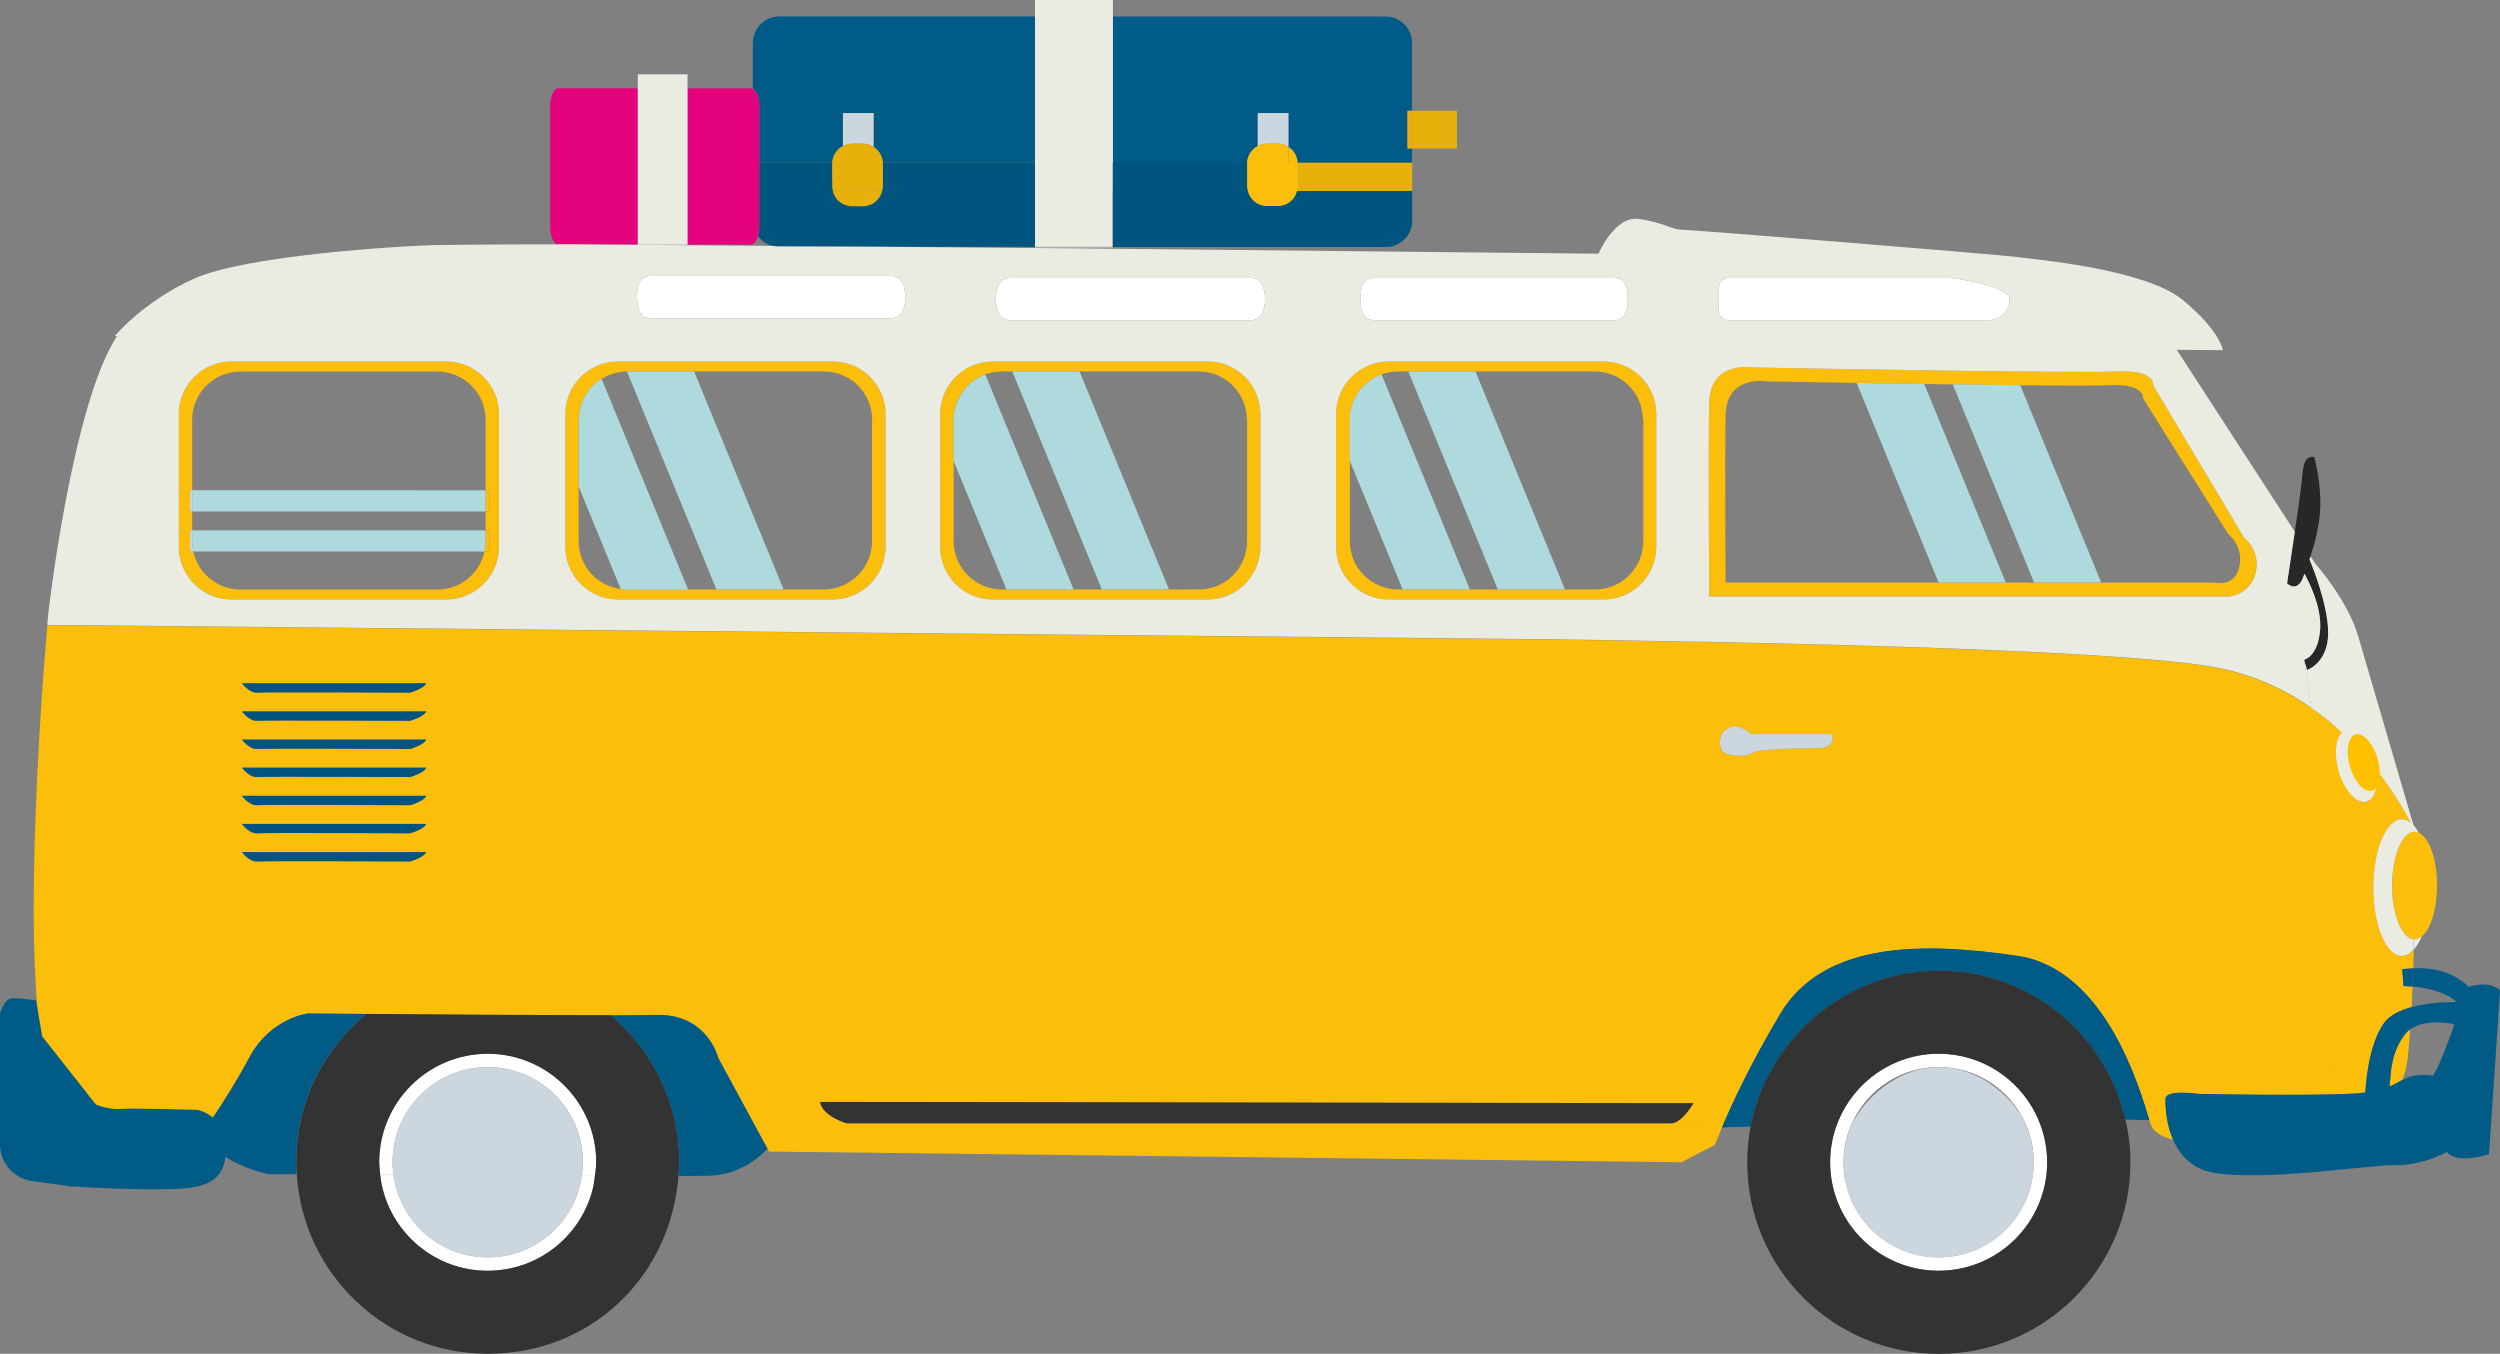 <?xml version="1.0" encoding="UTF-8"?>
<svg xmlns="http://www.w3.org/2000/svg" id="Ebene_6" data-name="Ebene 6" viewBox="0 0 261.73 141.73">
  <rect x="0" y="0" width="261.73" height="141.73" fill="#808080" stroke="none"/>
  <defs>
    <style> .cls-1 { fill: #ccd6de; } .cls-2 { fill: #00557e; } .cls-3 { fill: #e4037d; } .cls-4 { fill: #005c87; } .cls-5 { fill: #afdadd; } .cls-6 { fill: #282727; } .cls-7 { fill: #7798cf; } .cls-8 { fill: #fff; } .cls-9 { fill: #ffc000; } .cls-10 { fill: #005b88; } .cls-11 { fill: #e8b00a; } .cls-12 { fill: #fbbe0a; } .cls-13 { fill: #eaece2; } .cls-14 { fill: #333; } .cls-15 { fill: #00547e; } </style>
  </defs>
  <rect class="cls-9" x="244.66" y="75.94" width="4.8" height="7.84"></rect>
  <g>
    <g>
      <path class="cls-15" d="M211.24,100.08c9.18,1.35,12.77,13.86,13.78,17.18-.8-.02-1.65-.04-2.52-.07-2.04-8.91-10-15.56-19.53-15.56s-17.93,7.02-19.69,16.29c-1.06.05-2.05.08-2.98.11,1-2.35,3.03-6.75,6.12-11.91,4.63-7.71,15.29-7.43,24.83-6.03"></path>
      <path class="cls-8" d="M51.06,133.04c-5.84,0-10.64-4.4-11.28-10.06.45,0,.92,0,1.42,0,.64,4.88,4.81,8.65,9.86,8.65s9.15-3.71,9.84-8.53c.48,0,.95,0,1.42,0-.7,5.6-5.47,9.93-11.26,9.93"></path>
      <path class="cls-8" d="M61.02,121.68c0-5.5-4.46-9.96-9.96-9.96s-9.96,4.46-9.96,9.96c0,.45.04.88.1,1.31-.5,0-.97,0-1.42-.01-.05-.43-.08-.86-.08-1.3,0-6.28,5.09-11.36,11.36-11.36s11.36,5.09,11.36,11.36c0,.49-.04.96-.1,1.43-.47,0-.94,0-1.42,0,.07-.47.11-.94.11-1.43"></path>
      <path class="cls-12" d="M227.5,119.31c-1.29-.32-2.1-.84-2.38-1.71-.03-.1-.07-.22-.11-.36.67.02,1.3.03,1.88.04.12.63.31,1.33.61,2.02"></path>
      <path class="cls-12" d="M251.84,108.21c.14-.18.31-.32.49-.45-.15,2.26-.33,3.96-.56,4.52-.09.23-.18.49-.25.77-.4.21-.79.46-1.35.7.02-.24.04-.48.06-.7.07-.77.14-3.02,1.61-4.84"></path>
    </g>
    <g>
      <path class="cls-8" d="M208.19,33.52h-27.14c-1.22,0-1.16-.99-1.16-2.21s-.06-2.21,1.16-2.21h22.9c1.22,0,6.45.99,6.45,2.21s-.99,2.21-2.21,2.21"></path>
      <path class="cls-8" d="M169,33.52h-25.15c-1.13,0-1.42-.99-1.42-2.21s.29-2.21,1.42-2.21h25.15c1.13,0,1.42.99,1.42,2.21s-.29,2.21-1.42,2.21"></path>
      <path class="cls-8" d="M130.92,33.52h-25.15c-1.13,0-1.52-.99-1.52-2.21s.39-2.21,1.52-2.21h25.15c1.13,0,1.52.99,1.52,2.21s-.39,2.21-1.52,2.21"></path>
      <path class="cls-8" d="M93.26,33.31h-25.15c-1.13,0-1.42-.99-1.42-2.21s.29-2.21,1.42-2.21h25.15c1.13,0,1.52.99,1.52,2.21s-.39,2.21-1.52,2.21"></path>
      <path class="cls-12" d="M255.14,92.71c0-2.75-.82-5.04-1.91-5.53,0,0,0,0,0,0-.12-.05-.24-.08-.36-.09l.02.06-.03-.06-.07-.02c-1.3,0-2.35,2.52-2.35,5.64s1.01,5.52,2.28,5.62c.02-.93.04-1.84.06-2.72-.02.88-.04,1.8-.06,2.72l.07.02c.27,0,.52-.13.76-.32,0,0,0,0,0,0,.92-.76,1.59-2.84,1.59-5.31ZM254.44,92.92c0,1.64-.24,3.14-.63,4.35.39-1.21.63-2.7.63-4.34,0-1.93-.32-3.67-.84-4.95.52,1.29.84,3.02.84,4.95ZM252.87,89.86c.02-1.65.03-2.69.03-2.69h0s0,0,0,0c0,0,0,1.04-.03,2.69Z"></path>
    </g>
    <polygon class="cls-12" points="252.89 87.16 252.87 87.09 252.86 87.09 252.89 87.16"></polygon>
    <g>
      <path class="cls-12" d="M38.36,106.16c7.09.06,18.69.14,25.56.13,2.18,0,3.89-.01,4.82-.04,5.33-.14,6.45,4.49,6.45,4.49l5.16,9.52.16.3,95.52,1.12,3.51-1.82s.25-.67.75-1.84c-3.19.09-5.55.04-6.36-.27l-.2-.14h-85.08s-2.52-.7-2.81-2.24l87.57.13c.14-.9.48-2.04,1-3.31-.52,1.27-.86,2.4-1,3.31h3.88s-1.12,1.97-2.24,2.11h-1.32l.2.14c.81.3,3.17.35,6.36.27,1-2.35,3.03-6.75,6.12-11.91,4.63-7.71,15.29-7.43,24.83-6.03,9.18,1.35,12.77,13.86,13.78,17.18.67.02,1.3.03,1.88.04-.23-1.26-.19-2.24-.19-2.24,0-1.05,3.47-.53,3.47-.53,0,0,.14,0,.39,0,0-.39-.02-.78-.03-1.18.01.4.02.8.03,1.18,1.85.04,9.98.18,15.18,0,.73-.03,1.36-.08,1.9-.14.02-.6.27-4.94,1.96-7.29.59-.82,1.67-1.33,2.87-1.65.03-.69.06-1.41.09-2.15-.56-.05-.93-.05-.93-.05l-.14-1.76c.4-.05.77-.08,1.14-.1.02-.64.04-1.29.06-1.94-.37.41-.79.64-1.23.64-1.64,0-2.98-3.2-2.98-7.15s1.33-7.15,2.98-7.15c.33,0,.65.13.94.37-.57-1.1-1.63-2.98-3.25-5.1,0,.62-.15,1.13-.41,1.44-.14.76-.47,1.3-.97,1.45-1.01.3-2.33-1.13-2.93-3.2-.52-1.77-.35-3.41.35-4.04-.97-.9-2.04-1.77-3.22-2.59h0s0,0,0,0c0,0,0,0,0,0-2.88-1.99-6.38-3.62-10.54-4.32-8.65-1.44-33.38-2.2-53.01-2.58l.03,29.54h0l-.03-29.54c-14.76-.29-26.65-.37-26.65-.37l-146.82-1.4c-.36,4.07-1.43,17.37-1.43,29.87,0,8.84.78,15.32,1.42,19.17l.86,1.09.11.09c.78.27,1.61.47,2.31.43,1.89-.1,8.31.11,8.31.11,0,0,2.02.44,2.71,2.38h1.95s2.67-3.65,4.91-7.85c2.24-4.21,6.17-4.63,6.17-4.63,0,0,2.45.02,6.09.05M44.61,71.53c-.21.56-1.68.98-1.68.98,0,0-15.15-.07-15.99,0-.84.07-1.61-.98-1.61-.98h19.29ZM44.61,74.48c-.21.56-1.68.98-1.68.98,0,0-15.15-.07-15.99,0-.84.07-1.61-.98-1.61-.98h19.29ZM44.61,77.42c-.21.56-1.68.98-1.68.98,0,0-15.15-.07-15.99,0-.84.07-1.61-.98-1.61-.98h19.29ZM44.61,80.37c-.21.56-1.68.98-1.68.98,0,0-15.15-.07-15.99,0-.84.07-1.61-.98-1.61-.98h19.29ZM44.61,83.31c-.21.56-1.68.98-1.68.98,0,0-15.15-.07-15.99,0-.84.07-1.61-.98-1.61-.98h19.29ZM44.61,86.26c-.21.56-1.68.98-1.68.98,0,0-15.15-.07-15.99,0-.84.07-1.61-.98-1.61-.98h19.29ZM44.61,89.2c-.21.56-1.68.98-1.68.98,0,0-15.15-.07-15.99,0-.84.07-1.61-.98-1.61-.98h19.29ZM180.94,76.23c1.12-.56,2.38.63,2.38.63h8.49c.42,1.54-1.33,1.47-1.33,1.47,0,0-6.45,0-7.01.49-.56.49-2.45.35-3.02-.07-.56-.42-.63-1.97.49-2.53ZM225.54,110.63c-.5-.78-1-2.36-1.88-4.21.88,1.84,1.38,3.43,1.88,4.21.32.49.67.88,1.04,1.19-.37-.31-.73-.7-1.04-1.19ZM243.95,112.94h0c.38-1.99.58-4.46.63-7.2-.05,2.74-.24,5.21-.63,7.2Z"></path>
      <path class="cls-1" d="M190.48,78.33s-6.45,0-7.01.49c-.56.49-2.45.35-3.02-.07-.56-.42-.63-1.96.49-2.53,1.12-.56,2.38.63,2.38.63h8.49c.42,1.54-1.33,1.47-1.33,1.47"></path>
      <path class="cls-8" d="M213.11,116.58h0c-1.87-3.71-5.7-6.27-10.15-6.27-4.77,0-8.84,2.94-10.53,7.1h0c-.54,1.32-.83,2.76-.83,4.26,0,6.28,5.09,11.36,11.36,11.36s11.36-5.09,11.36-11.36c0-1.83-.45-3.56-1.21-5.09ZM202.96,131.63c-5.5,0-9.96-4.46-9.96-9.96,0-1.57.37-3.04,1.02-4.36h0c1.62-3.31,5.01-5.6,8.94-5.6,3.61,0,6.77,1.93,8.51,4.81h0c.91,1.5,1.45,3.26,1.45,5.15,0,5.5-4.46,9.96-9.96,9.96Z"></path>
      <path class="cls-1" d="M211.65,116.87s.01,0,.02,0c-.02-.04-.05-.07-.08-.11-.04-.08-.08-.16-.12-.23-.01,0-.03,0-.04,0-1.8-2.71-5.01-4.81-8.47-4.81-3.7,0-7.15,2.54-8.89,5.6-.02,0-.03,0-.05,0-.07.14-.12.29-.19.44-.02.05-.05.1-.08.15,0,0,.01,0,.02,0-.48,1.17-.77,2.44-.77,3.78,0,5.5,4.46,9.96,9.96,9.96s9.96-4.46,9.96-9.96c0-1.75-.48-3.38-1.27-4.81Z"></path>
      <g>
        <path class="cls-14" d="M71.03,123.11c.04-.54.09-1.14.09-1.44,0-6.19-2.8-11.71-7.2-15.39-6.86,0-18.47-.07-25.56-.13-4.49,3.68-7.35,9.26-7.35,15.52,0,.43.04.84.06,1.26h0c.65,10.49,9.34,18.8,19.99,18.8s18.74-7.77,19.88-17.76c0,0,.02,0,.02,0,0-.12.02-.31.04-.52.01-.11.03-.22.04-.34,0,0,0,0-.01,0ZM51.06,133.04c-5.63,0-10.28-4.09-11.18-9.46-.06-.53-.18-1.51-.18-1.9,0-6.27,5.09-11.36,11.36-11.36s11.36,5.09,11.36,11.36c0,.48-.23,2.04-.29,2.51-1.14,5.06-5.66,8.85-11.07,8.85Z"></path>
        <path class="cls-14" d="M173.37,116.04c.01-.17.02-.35.05-.55l-87.57-.13c.28,1.54,2.8,2.24,2.8,2.24h85.08s-.03-.04-.04-.06c.02.02.02.04.04.06h1.32c1.12-.14,2.24-2.11,2.24-2.11h-3.88c-.03.19-.04.37-.05.54Z"></path>
        <path class="cls-14" d="M218.36,117c1.38.08,2.79.14,4.14.18-2.04-8.91-10-15.56-19.53-15.56s-17.93,7.02-19.69,16.29h0c-.23,1.22-.36,2.48-.36,3.77,0,11.08,8.98,20.06,20.06,20.06s20.06-8.98,20.06-20.06c0-1.55-.19-3.05-.52-4.49-1.35-.05-2.76-.11-4.14-.18ZM202.96,133.04c-6.27,0-11.36-5.09-11.36-11.36,0-1.51.3-2.95.83-4.26,0,0,0,0,0,0,1.69-4.16,5.76-7.1,10.53-7.1,4.44,0,8.28,2.55,10.15,6.27,0,0,0,0,0,0,.77,1.53,1.21,3.26,1.21,5.09,0,6.28-5.09,11.36-11.36,11.36Z"></path>
      </g>
      <path class="cls-12" d="M233.26,55.89l-8.9-14.18s.3-1.58-3.66-1.38c-1.16.06-4.73.05-9.2,0-2.2-.02-4.61-.05-7.06-.08-.99-.01-1.99-.03-2.98-.05-2.46-.04-4.88-.07-7.08-.11-5.4-.09-9.46-.16-9.46-.16,0,0-4.15-.69-4.26,3.46-.1,4.15,0,17.6,0,17.6h51.21s2.07.54,2.57-1.63c.5-2.18-1.18-3.47-1.18-3.47M233.43,62.45h-54.49s-.11-15.88,0-20.3c.1-4.42,4.52-3.68,4.52-3.68,0,0,33.87.63,38.08.42,4.21-.21,3.89,1.47,3.89,1.47l9.47,15.88s1.79,1.37,1.26,3.68c-.53,2.31-2.74,2.52-2.74,2.52"></path>
      <path class="cls-12" d="M172,43.94c0-2.79-2.26-5.05-5.05-5.05h-4.31s-8.16,0-8.16,0h-8.14c-.33,0-.66.04-.97.1l-.27.07c-.16.04-.32.07-.48.13l-.11.05c-.12.05-.22.1-.33.15-.16.08-.32.16-.47.26-.1.06-.2.12-.29.19-.17.12-.33.26-.48.4l-.18.16c-.2.21-.39.43-.55.67l-.12.19c-.12.19-.23.39-.32.6l-.1.25c-.08.21-.15.43-.2.65l-.05.23c-.06.31-.1.62-.1.94v12.73c0,2.79,2.27,5.05,5.05,5.05h20.62c2.79,0,5.05-2.26,5.05-5.05v-12.73ZM167.89,62.76h-22.5c-3.04,0-5.51-2.47-5.51-5.51v-13.89c0-3.05,2.47-5.51,5.51-5.51h22.5c3.04,0,5.51,2.47,5.51,5.51v13.89c0,3.04-2.47,5.51-5.51,5.51"></path>
      <path class="cls-15" d="M144.5,39.25c-.12.05-.22.1-.33.15.11-.05.22-.11.33-.15"></path>
    </g>
    <path class="cls-15" d="M142.73,40.41l.18-.16-.18.16Z"></path>
    <path class="cls-15" d="M142.06,41.26l.12-.19-.12.19Z"></path>
    <path class="cls-15" d="M141.38,43l.05-.23-.05.23Z"></path>
    <path class="cls-15" d="M141.63,42.12l.11-.25-.11.25Z"></path>
    <path class="cls-15" d="M145.08,39.07l.27-.08-.27.08Z"></path>
    <path class="cls-15" d="M143.69,39.65c-.1.06-.2.12-.29.19.1-.07.19-.13.29-.19"></path>
    <g>
      <path class="cls-12" d="M130.54,43.94c0-2.79-2.26-5.05-5.05-5.05h-4.31s-8.17,0-8.17,0h-8.14c-.33,0-.66.04-.97.1l-.27.07c-.16.04-.33.07-.48.13l-.11.05c-.11.04-.22.1-.33.15-.16.08-.32.16-.47.26-.1.06-.2.12-.29.19-.17.12-.33.26-.48.4l-.19.16c-.2.21-.38.43-.55.67l-.12.19c-.12.19-.23.39-.32.59l-.1.26c-.08.21-.15.43-.2.65l-.05.23c-.06.31-.1.62-.1.94v12.73c0,2.79,2.27,5.05,5.05,5.05h20.62c2.79,0,5.05-2.26,5.05-5.05v-12.73ZM126.44,62.76h-22.5c-3.04,0-5.51-2.47-5.51-5.51v-13.89c0-3.05,2.47-5.51,5.51-5.51h22.5c3.04,0,5.51,2.47,5.51,5.51v13.89c0,3.04-2.47,5.51-5.51,5.51"></path>
      <path class="cls-15" d="M102.23,39.66c-.1.06-.2.12-.29.19.1-.07.19-.13.29-.19"></path>
    </g>
    <path class="cls-15" d="M101.27,40.41l.19-.16-.19.16Z"></path>
    <path class="cls-15" d="M103.04,39.25c-.11.05-.22.1-.33.15.11-.05.22-.1.33-.15"></path>
    <path class="cls-15" d="M103.63,39.07l.27-.08-.27.08Z"></path>
    <path class="cls-15" d="M100.61,41.27l.12-.19-.12.19Z"></path>
    <path class="cls-15" d="M100.18,42.12l.11-.26-.11.26Z"></path>
    <path class="cls-15" d="M99.92,43l.05-.23-.05.23Z"></path>
    <path class="cls-12" d="M91.31,43.94c0-2.79-2.26-5.05-5.05-5.05h-4.31s-9.28,0-9.28,0h-7.03c-.32,0-.63.04-.94.1l-.17.04c-.27.06-.54.14-.8.25l-.07.03c-.23.1-.46.21-.67.35l-.11.07-.16.11c-.21.14-.4.31-.58.48l-.1.09c-.2.2-.38.42-.54.66l-.1.16c-.15.23-.29.48-.4.73l-.02.04c-.12.27-.2.56-.27.86l-.03.17c-.06.3-.1.61-.1.93v12.73c0,.34.04.67.1.99l.06.21c.06.24.13.48.22.7.04.1.1.19.14.29.09.18.18.36.29.53.07.11.15.2.22.3.11.15.22.29.35.42.1.1.2.19.3.28.13.11.25.22.39.32.12.09.25.17.38.25.13.08.27.15.41.22.15.07.31.14.46.19.13.05.25.08.39.12.19.05.38.1.57.12l.12.03c.21.04.43.05.64.05h20.62c2.79,0,5.05-2.26,5.05-5.05v-12.73ZM87.2,62.76h-22.5c-3.04,0-5.51-2.47-5.51-5.51v-13.89c0-3.05,2.47-5.51,5.51-5.51h22.5c3.04,0,5.51,2.47,5.51,5.51v13.89c0,3.04-2.47,5.51-5.51,5.51"></path>
    <path class="cls-15" d="M60.68,43.01l.03-.17-.03.17Z"></path>
    <path class="cls-15" d="M60.97,58.58c.04.1.1.19.14.29-.05-.1-.1-.19-.14-.29"></path>
    <path class="cls-15" d="M60.75,57.87l-.06-.21.06.21Z"></path>
    <path class="cls-15" d="M61.4,41.21l.1-.16-.1.16Z"></path>
    <path class="cls-15" d="M63.66,39.3l.07-.03-.07.03Z"></path>
    <path class="cls-15" d="M62.05,40.4l.1-.09-.1.09Z"></path>
    <path class="cls-15" d="M62.72,39.83l.16-.11-.16.11Z"></path>
    <g>
      <path class="cls-15" d="M64.3,61.52c.19.05.38.1.57.12-.19-.03-.38-.07-.57-.12"></path>
      <path class="cls-15" d="M63.45,61.2c.15.07.31.14.46.19-.16-.06-.31-.12-.46-.19"></path>
    </g>
    <path class="cls-15" d="M64.53,39.02l.17-.04-.17.04Z"></path>
    <g>
      <path class="cls-15" d="M61.4,59.4c.07.11.15.2.22.3-.08-.1-.16-.2-.22-.3"></path>
      <path class="cls-15" d="M62.67,60.73c.12.09.25.17.38.25-.13-.08-.25-.16-.38-.25"></path>
      <path class="cls-15" d="M61.98,60.13c.1.1.2.19.3.28-.1-.09-.2-.18-.3-.28"></path>
    </g>
    <path class="cls-15" d="M60.99,41.98l.02-.04-.02.04Z"></path>
    <g>
      <path class="cls-12" d="M51.24,55.52h-.4v-1.97h.4v-2.22h-.4v-7.38c0-2.79-2.26-5.05-5.05-5.05h-20.62c-2.79,0-5.05,2.26-5.05,5.05v7.38h-.22v2.22h.22v1.97h-.22v2.22h.34c.49,2.27,2.51,3.98,4.93,3.98h20.62c2.42,0,4.44-1.7,4.93-3.98h.52v-2.22ZM46.73,62.76h-22.5c-3.04,0-5.51-2.47-5.51-5.51v-13.89c0-3.05,2.47-5.51,5.51-5.51h22.5c3.04,0,5.51,2.47,5.51,5.51v13.89c0,3.04-2.47,5.51-5.51,5.51"></path>
      <path class="cls-15" d="M42.93,90.19s-15.15-.07-15.99,0c-.84.07-1.61-.98-1.61-.98h19.29c-.21.56-1.68.98-1.68.98"></path>
      <path class="cls-15" d="M42.93,87.24s-15.15-.07-15.99,0c-.84.07-1.61-.98-1.61-.98h19.29c-.21.56-1.68.98-1.68.98"></path>
      <path class="cls-15" d="M42.93,84.3s-15.15-.07-15.99,0c-.84.07-1.61-.98-1.61-.98h19.29c-.21.56-1.68.98-1.68.98"></path>
      <path class="cls-15" d="M42.93,81.35s-15.15-.07-15.99,0c-.84.07-1.61-.98-1.61-.98h19.29c-.21.56-1.68.98-1.68.98"></path>
      <path class="cls-15" d="M42.93,78.41s-15.15-.07-15.99,0c-.84.07-1.61-.98-1.61-.98h19.29c-.21.56-1.68.98-1.68.98"></path>
      <path class="cls-15" d="M42.93,75.46s-15.15-.07-15.99,0c-.84.07-1.61-.98-1.61-.98h19.29c-.21.56-1.68.98-1.68.98"></path>
      <path class="cls-15" d="M42.93,72.51s-15.15-.07-15.99,0c-.84.07-1.61-.98-1.61-.98h19.29c-.21.56-1.68.98-1.68.98"></path>
    </g>
    <rect class="cls-12" x="50.84" y="51.33" width=".4" height="2.22"></rect>
    <rect class="cls-1" x="19.9" y="51.33" width=".22" height="2.22"></rect>
    <g>
      <path class="cls-12" d="M50.84,56.67v-1.15h.4v2.22h-.52c.07-.35.12-.7.12-1.07"></path>
      <path class="cls-1" d="M20.24,57.74h-.34v-2.22h.22v1.15c0,.37.05.73.12,1.07"></path>
      <g>
        <path class="cls-5" d="M211.5,40.32c-2.2-.02-4.61-.05-7.06-.08l8.51,20.74h7.03l-8.48-20.66Z"></path>
        <path class="cls-5" d="M194.38,40.09l8.58,20.9h7.03l-8.54-20.79c-2.46-.04-4.88-.07-7.08-.11Z"></path>
        <polygon class="cls-5" points="147.44 38.89 156.81 61.72 162.64 61.72 163.84 61.72 154.47 38.89 147.44 38.89"></polygon>
        <path class="cls-5" d="M144.49,39.25c-.12.04-.22.1-.33.15-.16.08-.32.16-.47.26-.1.06-.2.12-.29.19-.17.12-.33.26-.48.4l-.18.16c-.2.21-.39.43-.55.67l-.12.19c-.12.19-.23.39-.32.6l-.1.25c-.08.21-.15.43-.2.65l-.05.23c-.06.31-.09.62-.09.94v4.3l5.54,13.47h7.03l-9.24-22.51-.11.04Z"></path>
        <polygon class="cls-5" points="105.98 38.89 115.36 61.72 121.18 61.72 122.38 61.7 113.02 38.89 105.98 38.89"></polygon>
        <path class="cls-5" d="M103.04,39.25c-.12.04-.22.1-.33.15-.16.08-.32.16-.47.26-.1.06-.2.12-.29.19-.17.12-.33.26-.48.4l-.19.17c-.2.21-.39.43-.55.67l-.12.19c-.12.19-.23.39-.32.59l-.1.26c-.08.21-.15.43-.2.65l-.06.23c-.06.31-.1.62-.1.94v4.3l5.54,13.47h7.03l-9.24-22.51-.11.04Z"></path>
        <polygon class="cls-5" points="65.64 38.89 65.64 38.89 75.01 61.72 81.95 61.72 82.01 61.64 72.67 38.89 65.64 38.89"></polygon>
        <path class="cls-5" d="M62.88,39.72l-.16.11c-.21.15-.4.31-.58.48l-.1.09c-.2.2-.38.42-.54.66l-.1.16c-.15.23-.29.48-.4.73l-.02.04c-.12.27-.2.56-.27.86l-.03.17c-.06.3-.09.61-.09.93v7.01l4.4,10.71c.21.03.43.07.65.07h6.41l-9.06-22.06-.11.06Z"></path>
        <polygon class="cls-5" points="43.16 53.55 50.84 53.55 50.84 51.33 43.16 51.33 43.16 51.32 20.12 51.32 20.12 53.55 43.16 53.55 43.16 53.55"></polygon>
        <path class="cls-5" d="M43.16,55.52h-23.04v1.15c0,.37.05.73.12,1.07h22.91s7.57,0,7.57,0c.07-.35.12-.7.12-1.07v-1.15h-7.68Z"></path>
      </g>
      <path class="cls-7" d="M80.95,25.76l9.79.08h-9.16c-.22,0-.43-.03-.63-.08"></path>
      <g>
        <path class="cls-4" d="M68.73,106.25c-.92.02-2.64.04-4.82.04,4.4,3.68,7.2,9.21,7.2,15.39,0,.48-.04.96-.07,1.44,1.43,0,2.52-.02,3.16-.03,2.93-.08,4.96-1.58,6.15-2.82l-5.16-9.52s-1.12-4.63-6.45-4.49Z"></path>
        <path class="cls-4" d="M5.46,114.67,9.22,115c-.03-.17-.06-.34-.09-.52l-4.61-5.85-.1-.12M4.42,108.51l-.64-3.77s-1.89-.32-2.63-.21c-.74.1-1.16,1.58-1.16,1.58v13.66c0,2.03,1.55,3.73,3.58,3.9h0s3.79.53,3.79.53c0,0,8.31.53,11.99.21,3.08-.26,4.02-1.49,4.25-3.3,2.18,1.4,4.59,1.82,4.59,1.82h2.87c-.03-.42-.06-.83-.06-1.26,0-6.26,2.87-11.84,7.35-15.52-3.64-.03-6.09-.05-6.09-.05,0,0-3.93.42-6.17,4.63-1.34,2.51-2.82,4.81-3.8,6.26-.77-.62-1.57-.79-1.57-.79,0,0-6.42-.21-8.31-.1-.69.04-1.53-.16-2.31-.43,0,0,0,0,0,0,0,0,0,0,0,0l-.11-.09M7.93,114.71c.23.12.55.28.94.46-.39-.17-.71-.34-.94-.46ZM9.84,118.09c-.12-.51-.32-1.43-.56-2.74h0s0,0,0,0c.24,1.31.44,2.23.56,2.74,0,0,0,0,0,0ZM10.63,117.78c-.13.12-.27.2-.4.25.13-.05.26-.13.4-.25.53-.47.37-1.02.08-1.46.29.43.45.98-.08,1.46Z"></path>
        <path class="cls-4" d="M225.01,117.25c-1.01-3.32-4.6-15.83-13.78-17.18-9.54-1.4-20.2-1.68-24.83,6.03-3.1,5.16-5.12,9.56-6.12,11.91.93-.02,1.93-.06,2.98-.11,1.76-9.28,9.9-16.29,19.69-16.29s17.49,6.65,19.53,15.56c.87.03,1.72.05,2.52.07Z"></path>
        <path class="cls-4" d="M226.89,117.29c.12.63.31,1.33.61,2.02.9.22,2.05.34,3.4.41-1.35-.07-2.5-.19-3.4-.41.66,1.52,1.86,2.97,4.04,3.42,5.15,1.05,16.83-.84,19.15-.74,1.36.06,3.71-.39,5.46-1.4,0,0,0,0,0,0,.2-.12.39-.24.57-.37-.18.13-.37.26-.57.37l.12.14c1.26,1.16,4.31.1,4.31.1l1.16-17.15c-1.07-.98-2.79-.53-3.31-.37.09.09.16.17.22.24-.06-.07-.14-.16-.22-.24h-.03s.03,0,.03,0c-.78-.81-2.56-2.09-5.8-1.94-.02.64-.04,1.28-.07,1.91,1.23.11,3.4.47,4.61,1.62.26,0,.45,0,.58,0,0,0,0,0,0,0,0,0,0,0,0,0-.05.15-.1.31-.16.48h0c-.09.27-.19.56-.29.86.1-.3.2-.59.29-.86,0,0,0,0,0,0,.06-.17.11-.33.16-.48-.13,0-.33,0-.58,0,0,0,0,0,0,0-1.05,0-2.99.07-4.71.54,0,0,0,0,0,0-1.19.32-2.28.84-2.87,1.65-1.69,2.35-1.93,6.68-1.96,7.29,0,0,0,0,0,0v.08c.25.35.5.57.74.7-.24-.13-.49-.35-.74-.7v-.08c-.54.07-1.16.12-1.89.14-5.19.19-13.33.05-15.18,0h0c-.25,0-.39,0-.39,0,0,0-3.47-.52-3.47.53,0,0-.04.98.19,2.24h0ZM258.29,118.13c.04-.15.06-.3.07-.46.04-.56,0-1.08-.1-1.57.09.49.14,1.01.1,1.57-.01.16-.03.31-.07.46ZM257.49,107.22c.3-.06.66-.23.87-.7.03-.07.05-.13.07-.2-.02.07-.04.13-.07.2-.21.46-.57.64-.87.69ZM257.94,104.91l.1.1.21-.26-.21.26c.05.06.12.14.19.24-.07-.1-.14-.18-.19-.24l-.38.46h0s.38-.46.38-.46l-.1-.1s-.04,0-.09,0c.05,0,.09,0,.09,0ZM251.84,108.21c.14-.18.31-.32.49-.45,0,0,0,0,0,0,1.66-1.21,4.63-.53,4.63-.53h0c-.71,2.02-1.55,4.25-2.07,5.09-.05.09-.1.19-.14.3.11.02.21.06.32.09-.11-.03-.21-.07-.32-.09h0c-.32-.06-.66-.09-1.01-.09-1.08,0-1.66.23-2.22.52-.23.81-.44,1.79-.88,2.75.44-.96.65-1.94.88-2.75-.4.21-.79.46-1.35.7,0,0,0,0,0,0,0,0,0,0,0,0,.02-.24.04-.48.06-.7.07-.77.14-3.02,1.61-4.84ZM250.09,114.87s.02-.35.06-.79c-.03.44-.06.79-.06.79,0,0-.49.49-1.15.45.66.04,1.15-.45,1.15-.45ZM243.53,119.79c-.62.05-1.27.08-2,.07-.58,0-1.14-.01-1.69-.02.56,0,1.11,0,1.69.02.73.01,1.38-.02,2-.07ZM230.59,117.33h0c0-.4,0-.83-.01-1.26,0,.43,0,.85.01,1.26Z"></path>
        <path class="cls-4" d="M252.56,103.28c.02-.63.05-1.26.07-1.91-.36.02-.74.05-1.14.1l.14,1.76s.37,0,.93.05Z"></path>
        <path class="cls-6" d="M241.79,58.56s0,0,0,0h0c.04-.11.07-.21.11-.32l-.83-1.28.83,1.28c.48-1.51.94-3.3,1.01-5.05.11-2.74-.63-5.36-.63-5.36-1.26-.11-1.16,1.37-1.37,3.16-.09.76-.37,2.71-.67,4.7h0c-.39,2.67-.81,5.4-.81,5.4,0,0,1.05,1.05,1.68-.63.05-.12.09-.26.14-.38.45.8,1.82,3.47,1.65,5.85-.21,2.84-1.68,3.16-1.68,3.16l.32,1.05s2.21-.74,2.21-3.89c0-2.89-1.67-7-1.95-7.68ZM241.74,58.45h0s-.63,1.37-.63,1.37c0,0,.06.09.14.25,0,0,0,0,0,0-.09-.15-.14-.25-.14-.25l.63-1.37Z"></path>
        <path class="cls-4" d="M78.81,4.49v4.8c.39.19.68.93.68,1.82v5.91h7.64c.04-.76.48-1.4,1.12-1.73v-3.45h3.21v3.53c.55.35.92.95.96,1.65h15.95V1.72h-26.78c-1.52,0-2.77,1.24-2.77,2.77Z"></path>
      </g>
      <path class="cls-11" d="M134.95,19.62v-2.74s12.89,0,12.89,0v3.26h-12.95c.04-.17.06-.34.06-.52"></path>
      <g>
        <path class="cls-10" d="M135.8,19.99c-.21.92-1.03,1.6-2.02,1.6h-1.15c-.98,0-1.8-.69-2.02-1.6h0c-.04-.15-.06-.31-.06-.47v-2.49c.05-.76.49-1.4,1.12-1.73v-3.45h3.21v3.53c.55.35.92.95.96,1.65h11.99v-1.48h-.49v-3.95h.49v-7.1c0-1.52-1.24-2.77-2.76-2.77h-28.58v18.26s0,0,0,0v5.86h28.58c1.52,0,2.76-1.24,2.76-2.76v-3.09h-12.04Z"></path>
        <path class="cls-2" d="M108.36,18.89v-1.87h-15.94v.1s0,1.77,0,1.77h-.06c-.21.92-1.03,2.7-2.01,2.7h-1.15c-.98,0-1.8-1.78-2.02-2.7h-.06v-1.87s-7.64,0-7.64,0v1.87h0v4.83c0,.36-.05.7-.13.99.38.52.94.9,1.59,1.05l9.79.08h17.63v-6.95h0Z"></path>
      </g>
      <g>
        <path class="cls-3" d="M78.81,19.99h.68v-8.87c0-.89-.29-1.63-.68-1.82h0s-.2-.05-.2-.05h-6.65v16.36h6.65c.31,0,.59-.36.74-.89-.02-.02-.03-.05-.05-.07.02.02.03.05.05.07.08-.29.14-.62.14-.99v-3.74h-.68ZM78.84,23.38c-.01-.1-.03-.2-.03-.3h0c0,.1.01.2.03.3Z"></path>
        <path class="cls-3" d="M57.59,11.11v12.61c0,1.04.39,1.88.88,1.88h8.32V9.24h-8.32c-.48,0-.88.84-.88,1.87Z"></path>
      </g>
    </g>
    <rect class="cls-11" x="147.84" y="11.6" width="4.69" height="3.95"></rect>
    <rect class="cls-11" x="147.35" y="11.6" width=".49" height="3.95"></rect>
    <rect class="cls-1" x="108.36" width="8.14" height="1.73"></rect>
    <rect class="cls-1" x="108.36" y="25.84" width="8.14" height=".07"></rect>
    <rect class="cls-1" x="108.36" y="1.72" width="8.14" height="15.3"></rect>
    <rect class="cls-1" x="108.36" y="17.03" width="8.14" height="2.96"></rect>
    <rect class="cls-1" x="66.78" y="7.8" width="5.18" height="1.44"></rect>
    <rect class="cls-1" x="66.78" y="9.24" width="5.18" height="16.36"></rect>
    <g>
      <path class="cls-13" d="M252.79,98.35l-.07-.02c0,.37-.02.73-.03,1.1.32-.35.61-.83.86-1.41-.24.19-.49.32-.75.32Z"></path>
      <g>
        <path class="cls-13" d="M235.84,67.05c2.25.51,4.16,1.17,5.38,2.02,0,0,1.47-.32,1.68-3.16.18-2.38-1.2-5.05-1.64-5.85-.05.13-.1.27-.14.38-.63,1.68-1.68.63-1.68.63,0,0,.42-2.73.81-5.4l-12.36-19.05h0l-.23-.36h0l-.45-.7.46.7.24.36,4.81.04s-.28-2.03-4.21-5.26c-3.93-3.23-15.22-4.21-17.32-4.49-2.1-.28-34.29-2.87-35.21-2.87s-1.89-.77-4.42-1.12c-2.52-.35-4.21,3.64-4.21,3.64l-54.84-.56-21.76-.18h-9.16c-.22,0-.43-.03-.63-.08l-8.99-.07-5.18-.04-6.53-.05h-.11c-1.07,0-9.72,0-13.99.07-4.56.07-20.48,1.12-25.81,3.51-5.33,2.38-8.35,6.03-8.35,6.03h.24c.22-.33.44-.64.67-.91l214.18,1.12h0s-214.18-1.12-214.18-1.12c-.23.27-.45.58-.67.92l3.13.1,39.24.21,117.08.63,14.01.12h0l4.8.04-4.8-.04-14.01-.12-117.08-.63-39.24-.21-3.13-.1c-4.69,7.16-7.18,28.96-7.18,28.96,0,0-.04.45-.11,1.26l146.82,1.4s11.89.08,26.65.37h0c19.64.38,44.37,1.14,53.02,2.58,4.16.69,7.66,2.32,10.54,4.32-.44-3.09-.76-5.02-.76-5.02-1.22-.85-3.13-1.51-5.38-2.02ZM93.26,33.31h-25.15c-1.13,0-1.42-.99-1.42-2.21s.29-2.21,1.42-2.21h25.15c1.13,0,1.52.99,1.52,2.21s-.39,2.21-1.52,2.21ZM130.92,33.52h-25.15c-1.13,0-1.52-.99-1.52-2.21s.39-2.21,1.52-2.21h25.15c1.13,0,1.52.99,1.52,2.21s-.39,2.21-1.52,2.21ZM169,33.52h-25.15c-1.13,0-1.41-.99-1.41-2.21s.29-2.21,1.41-2.21h25.15c1.13,0,1.42.99,1.42,2.21s-.29,2.21-1.42,2.21ZM208.19,33.52h-27.14c-1.22,0-1.16-.99-1.16-2.21s-.06-2.21,1.16-2.21h22.9c1.22,0,6.45.99,6.45,2.21s-.99,2.21-2.21,2.21ZM52.24,57.25c0,3.04-2.47,5.51-5.51,5.51h-22.5c-3.04,0-5.51-2.47-5.51-5.51v-13.89c0-3.05,2.47-5.51,5.51-5.51h22.5c3.04,0,5.51,2.47,5.51,5.51v13.89ZM92.71,57.25c0,3.04-2.47,5.51-5.51,5.51h-22.5c-3.04,0-5.51-2.47-5.51-5.51v-13.89c0-3.05,2.47-5.51,5.51-5.51h22.5c3.04,0,5.51,2.47,5.51,5.51v13.89ZM131.95,57.25c0,3.04-2.47,5.51-5.51,5.51h-22.5c-3.04,0-5.51-2.47-5.51-5.51v-13.89c0-3.05,2.47-5.51,5.51-5.51h22.5c3.05,0,5.51,2.47,5.51,5.51v13.89ZM173.4,57.25c0,3.04-2.47,5.51-5.51,5.51h-22.5c-3.04,0-5.51-2.47-5.51-5.51v-13.89c0-3.05,2.47-5.51,5.51-5.51h22.5c3.04,0,5.51,2.47,5.51,5.51v13.89ZM215.55,65.29l-37.13-.31h0s37.13.31,37.13.31c0,0,4.98-.03,10.68.43-5.69-.46-10.68-.43-10.68-.43ZM233.43,62.45h-54.49s-.11-15.88,0-20.3c.1-4.42,4.52-3.68,4.52-3.68,0,0,33.87.63,38.08.42,4.21-.21,3.89,1.47,3.89,1.47l9.47,15.88s1.79,1.37,1.26,3.68c-.53,2.31-2.74,2.52-2.74,2.52Z"></path>
        <path class="cls-13" d="M253.23,87.18c-.17-.31-.36-.58-.56-.79,0,0,0,0,0,0h0c-.98-3.35-4.83-16.53-5.8-19.83-1.12-3.79-4.49-7.57-4.49-7.57l-.48-.74c-.03.11-.07.21-.11.32.28.67,1.95,4.79,1.95,7.68,0,3.16-2.21,3.89-2.21,3.89l-.32-1.05s.32,1.93.76,5.02c1.18.81,2.25,1.69,3.22,2.59,0,0,0,0,0,0,.14.13.27.26.41.39-.14-.13-.27-.26-.41-.39-.69.63-.87,2.27-.35,4.04.61,2.06,1.92,3.49,2.93,3.19.5-.15.83-.69.97-1.45-.12.14-.25.26-.41.3-.8.24-1.83-.89-2.31-2.52-.33-1.11-.3-2.16,0-2.79,0,0,0,0,0,0,.14-.29.33-.51.58-.58l.28-.02c-.11-.09-.21-.16-.32-.23.11.06.21.14.32.23.75.06,1.61,1.1,2.03,2.54.17.57.24,1.13.23,1.63,1.62,2.12,2.68,4,3.25,5.1l.07.07-.07-.06c.03.06.06.11.09.17-.03-.06-.05-.11-.09-.17-.3-.24-.61-.37-.94-.37-1.65,0-2.98,3.2-2.98,7.15s1.33,7.15,2.98,7.15c.44,0,.85-.23,1.23-.64,0-.37.02-.74.03-1.1-1.26-.1-2.28-2.57-2.28-5.62s1.05-5.64,2.35-5.64l.07.02s-.02-.04-.03-.06c0,.02.02.05.03.06h.01c-.02-.06-.06-.2-.11-.36.05.16.09.3.11.36.12.01.24.03.36.09ZM245.59,76.45c-.1.03-.18.08-.26.14.08-.06.17-.11.26-.14.09-.03.19-.03.29-.03-.1,0-.19,0-.29.03Z"></path>
      </g>
      <rect class="cls-13" x="147.44" y="38.89" width="7.03" height="0"></rect>
      <path class="cls-13" d="M141.28,48.24h0s0-4.3,0-4.3c0-.32.04-.64.09-.94-.06.31-.1.62-.1.94v4.3Z"></path>
      <polygon class="cls-13" points="144.5 39.25 144.61 39.21 144.6 39.2 144.5 39.25"></polygon>
      <rect class="cls-13" x="105.98" y="38.89" width="7.03" height="0" transform="translate(4.57 88.82) rotate(-45)"></rect>
      <polygon class="cls-13" points="103.04 39.25 103.15 39.21 103.15 39.2 103.04 39.25"></polygon>
      <path class="cls-13" d="M99.82,48.24h0s0-4.3,0-4.3c0-.32.04-.64.1-.94-.06.31-.1.62-.1.94v4.3Z"></path>
      <polygon class="cls-13" points="65.64 38.89 72.67 38.89 72.67 38.89 65.64 38.89 65.64 38.89 65.64 38.89"></polygon>
      <path class="cls-13" d="M65.64,61.72h0c-.22,0-.44-.04-.65-.07h0c.22.05.43.07.64.07Z"></path>
      <path class="cls-13" d="M60.59,50.94h0s0-7,0-7c0-.32.04-.63.09-.93-.06.3-.09.61-.09.93v7Z"></path>
      <polygon class="cls-13" points="62.88 39.72 62.99 39.66 62.99 39.64 62.88 39.72"></polygon>
      <polygon class="cls-13" points="116.5 19.99 116.5 17.03 116.5 1.73 116.5 1.72 116.5 0 108.36 0 108.36 1.72 108.36 1.73 108.36 17.03 108.36 19.99 108.36 25.84 116.5 25.84 116.5 19.99"></polygon>
      <polygon class="cls-13" points="66.78 25.6 71.96 25.6 71.96 9.24 71.96 9.24 71.96 7.8 66.78 7.8 66.78 9.24 66.78 9.24 66.78 25.6"></polygon>
    </g>
    <g>
      <path class="cls-1" d="M132.63,15.05c-.34,0-.66.09-.95.24v-3.45h3.21v3.53c-.32-.2-.7-.33-1.11-.33h-1.15Z"></path>
      <path class="cls-12" d="M134.89,15.38c.55.35.92.95.96,1.65h-.96v-1.65Z"></path>
    </g>
    <g>
      <path class="cls-12" d="M135.86,17.13v-.1h-.97v-1.65c-.32-.2-.7-.33-1.11-.33h-1.15c-.34,0-.66.09-.95.24v1.73h0v-1.73c-.64.33-1.08.97-1.11,1.73h0v.1s0,2.39,0,2.39c0,.13.03.32.07.47h0s.02.04.02.07c0,.02,0,.04.01.05h0c.26.86,1.04,1.48,1.98,1.48h1.15c.94,0,1.72-.63,1.98-1.48h0s0-.04.01-.05c0-.02.02-.04.02-.07h0c.03-.15.07-.34.07-.47v-2.39ZM131.68,17.89h3.21v-.86h0v.86h-3.21Z"></path>
      <path class="cls-1" d="M89.2,15.05c-.34,0-.66.09-.95.24v-3.45h3.21v3.53c-.32-.2-.7-.33-1.11-.33h-1.15Z"></path>
    </g>
    <g>
      <path class="cls-11" d="M89.2,21.59h1.15c.98,0,1.8-.69,2.01-1.6h-5.18c.21.92,1.03,1.6,2.02,1.6Z"></path>
      <path class="cls-11" d="M92.42,17.03h0c-.03-.69-.4-1.3-.96-1.65h0s0,0,0,0h0c-.32-.2-.7-.33-1.11-.33h-1.15c-.34,0-.66.09-.95.24v1.73h0v-1.73c-.64.33-1.08.97-1.12,1.73h0v.1s0,2.39,0,2.39c0,.16.02.32.06.47h5.18c.04-.15.06-.31.06-.47v-2.49ZM88.25,17.89h0s3.21,0,3.21,0h0s-3.21,0-3.21,0Z"></path>
    </g>
  </g>
  <path class="cls-1" d="M60.97,122.51c.03-.27.04-.55.04-.83,0-5.5-4.46-9.96-9.96-9.96s-9.96,4.46-9.96,9.96c0,.28.02.56.05.83h0v.02c.02.15.03.31.05.46h0c.64,4.88,4.81,8.65,9.86,8.65s9.15-3.71,9.84-8.53h0c.01-.1.02-.21.04-.31l.03-.28Z"></path>
  <path class="cls-2" d="M135.8,19.99c-.21.92-1.03,1.6-2.02,1.6h-1.15c-.98,0-1.8-.69-2.02-1.6h0c-.04-.15-.06-.31-.06-.47v-2.49s-14.05,0-14.05,0v2.96s0,0,0,0v5.86h28.58c1.52,0,2.76-1.24,2.76-2.76v-3.09h-12.04Z"></path>
</svg>
